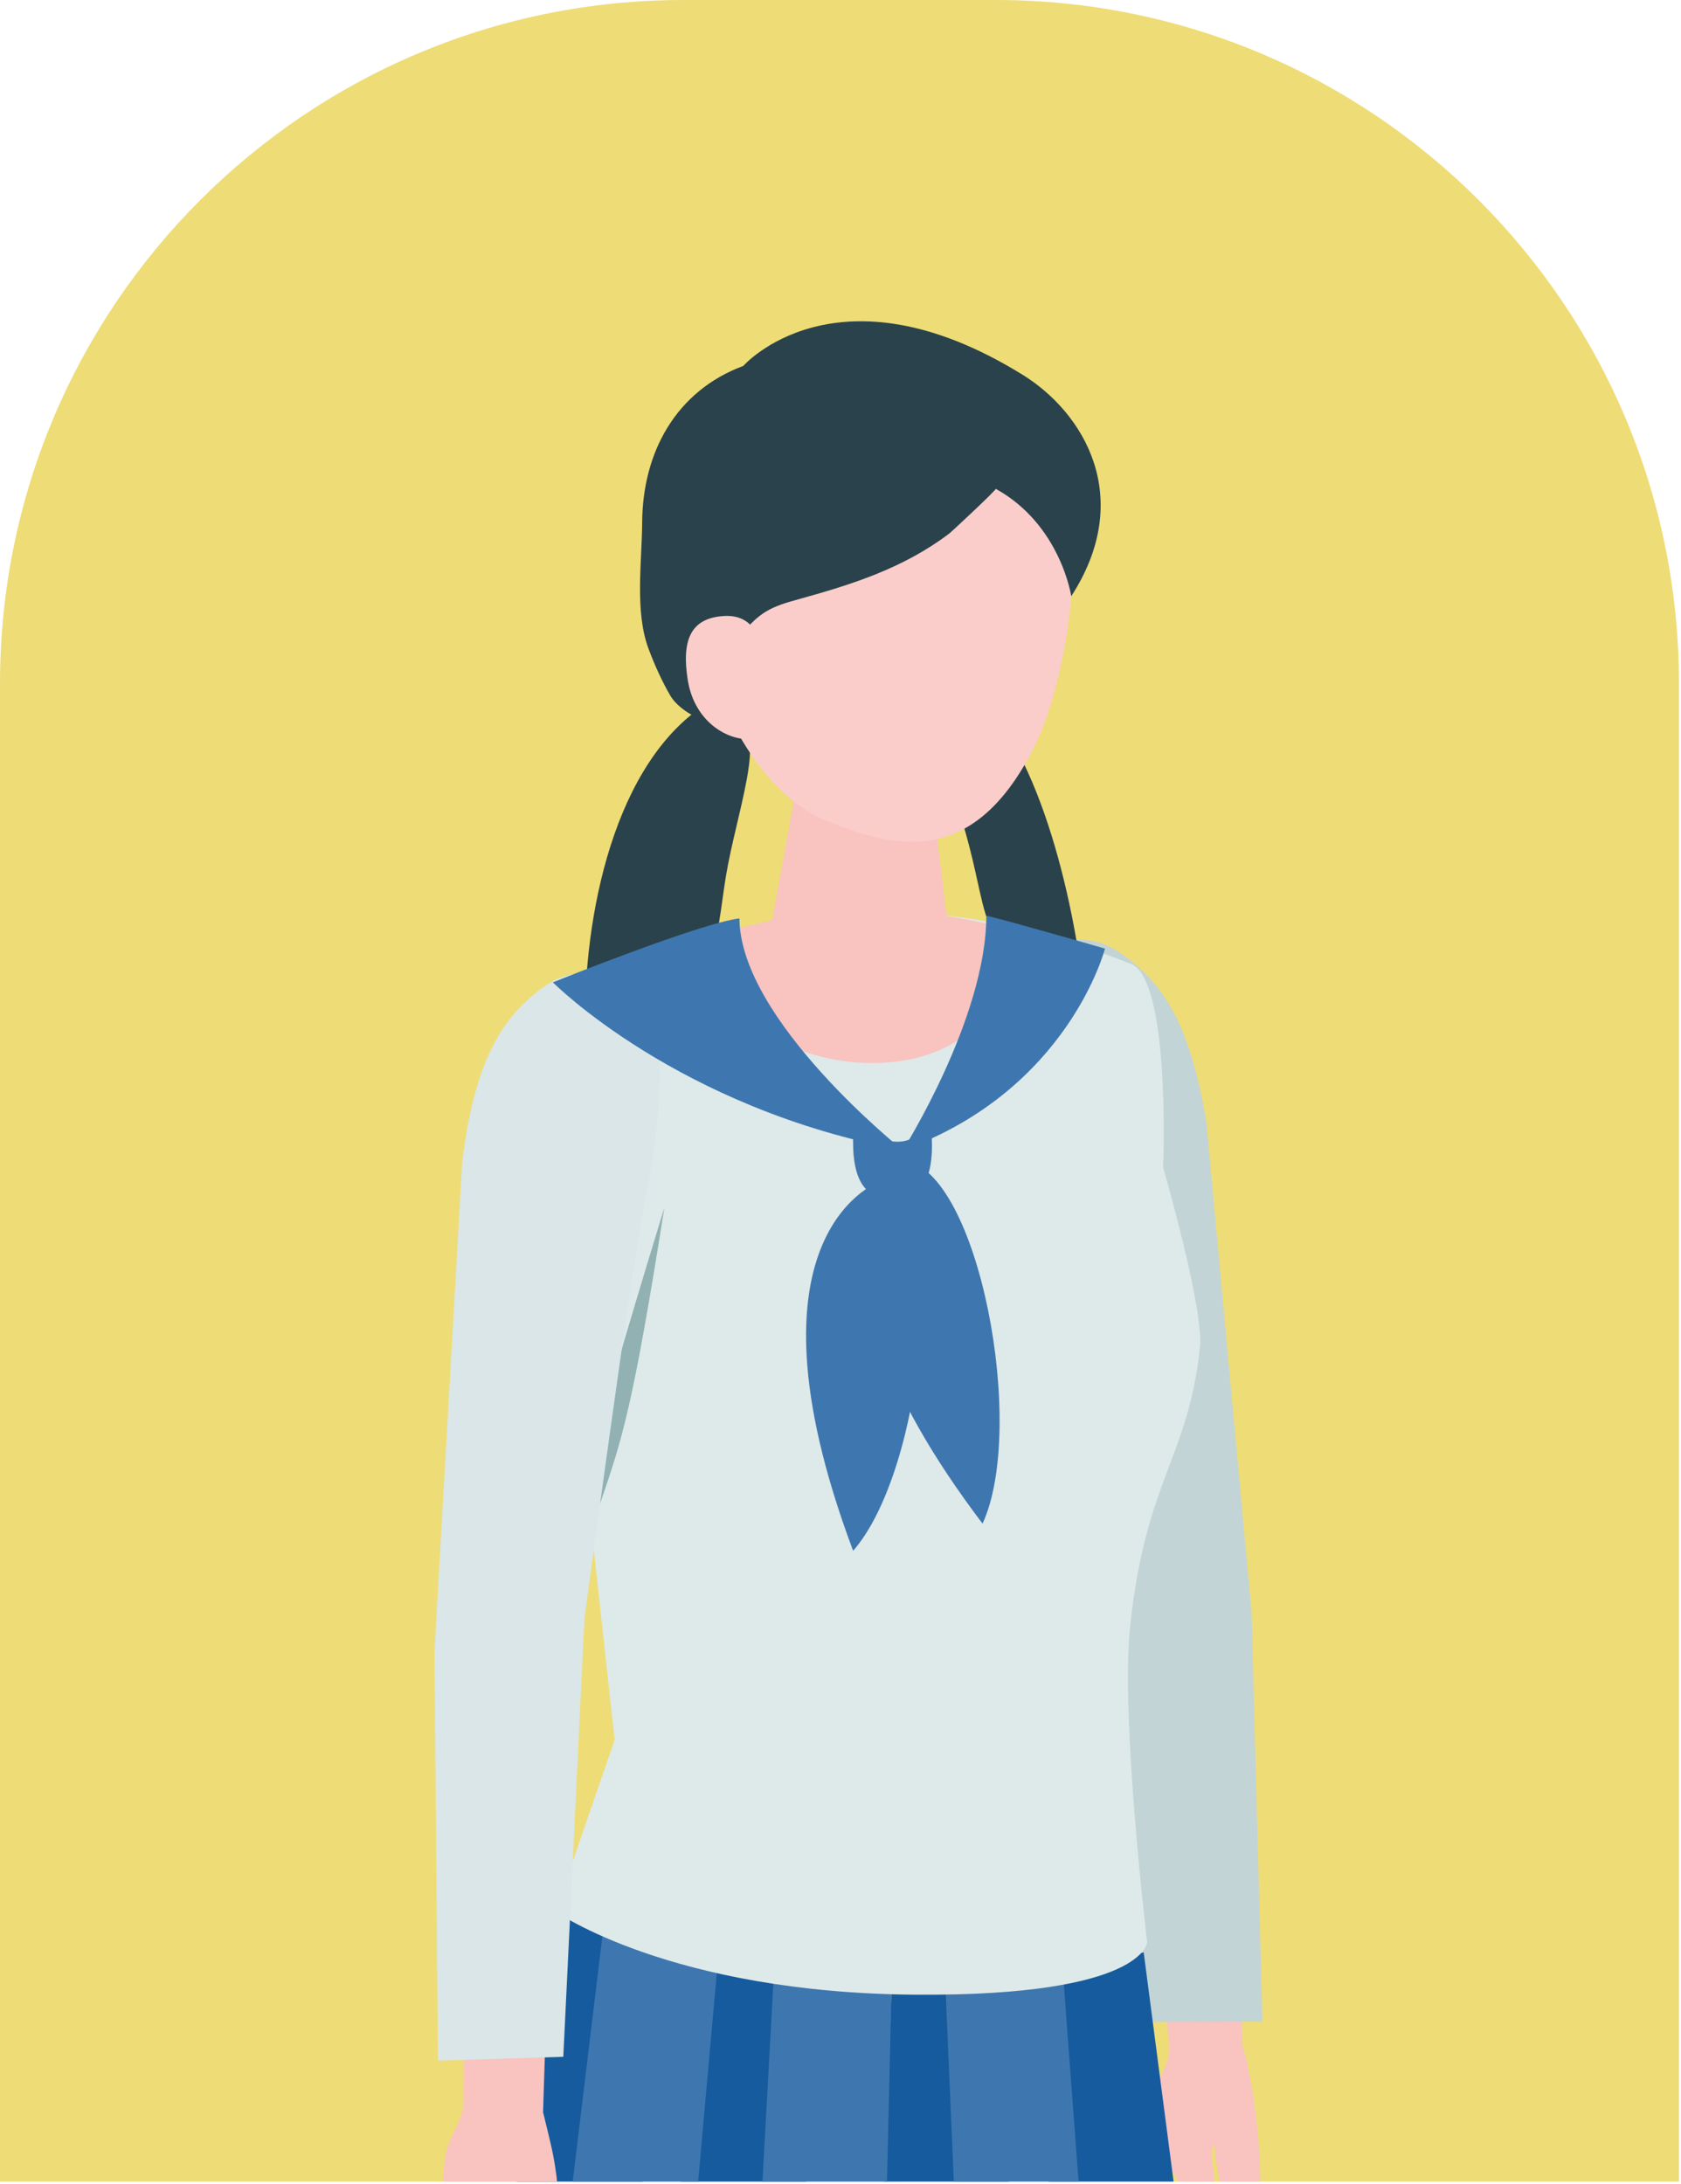 <svg width="492" height="639" viewBox="0 0 492 639" fill="none" xmlns="http://www.w3.org/2000/svg">
<g clip-path="url(#clip0_40000425_116428)">
<path d="M0 200C0 89.543 89.543 0 200 0H291.4C401.857 0 491.4 89.543 491.4 200V638.3H0V200Z" fill="#EEDC76"/>
<g clip-path="url(#clip1_40000425_116428)">
<path d="M357.461 641.204C357.04 638.707 356.621 636.211 356.2 633.714C355.986 632.446 355.649 631.135 355.59 629.851C355.549 628.957 355.796 628.32 355.205 627.476C353.938 629.378 354.901 632.922 355.123 635.068C355.523 638.946 355.922 642.823 356.322 646.7C356.583 649.224 356.799 651.955 355.482 654.123C354.165 656.292 350.647 657.22 349.113 655.199C348.324 654.16 348.315 652.75 348.259 651.446C348.026 645.956 346.372 640.532 343.502 635.845C341.677 632.865 339.355 630.148 338.084 626.892C336.78 623.549 336.676 619.876 336.623 616.288C336.548 611.135 341.96 605.603 342.187 600.514C342.403 595.7 341.107 590.651 340.587 585.834C339.408 574.877 333.707 564.308 332.617 553.343L363.404 553.482C363.404 553.482 363.65 598.152 363.65 598.161C363.657 599.487 364.73 601.681 364.972 603.163C365.371 605.603 365.925 608.019 366.339 610.458C367.177 615.396 367.81 620.369 368.236 625.36C368.795 631.899 369 638.468 368.847 645.029C368.695 651.576 367.568 656.74 365.945 662.994C364.443 668.784 365.245 678.567 361.199 683.214C360.044 684.541 357.71 685.042 356.586 683.687C356.011 682.993 355.912 682.031 355.851 681.131C355.115 670.318 357.894 660.338 358.303 649.735C358.413 646.874 357.936 644.027 357.461 641.204Z" fill="#F9C3C0"/>
<path d="M294.918 293.304C296.91 278.069 314.362 269.885 327.181 278.356C339.818 286.707 348.407 299.036 353.144 328.836L366.304 471.714L369.494 591.469L332.792 591.632L322.085 463.712C322.085 463.712 304.917 362.882 300.753 345.244C295.294 322.123 293.325 305.491 294.918 293.304Z" fill="#C2D4D5"/>
<path d="M187.867 832.879C184.747 780.242 162.25 600.797 162.25 600.797L199.706 579.891L266.166 606.863C266.166 606.863 248.144 815.486 244.615 837.586L187.867 832.879Z" fill="#FACDCB"/>
<path d="M260.89 583.251L250.703 851.685H293.955L295.619 583.251H260.89Z" fill="#165B9E"/>
<path d="M206.586 573.241L176.523 839.995L218.848 848.905L240.57 580.439L206.586 573.241Z" fill="#165B9E"/>
<path d="M164.706 552.5L123 818.069L163.588 833.015L197.296 564.574L164.706 552.5Z" fill="#165B9E"/>
<path d="M226.432 578.912L211.664 846.721L254.581 852.093L260.893 583.251L226.432 578.912Z" fill="#3E77AF"/>
<path d="M301.273 580.573L327.235 844.58L368.907 832.998L334.734 571.217L301.273 580.573Z" fill="#165B9E"/>
<path d="M276.789 582.915L288.289 850.252L331.077 843.935L311.146 577.813L276.789 582.915Z" fill="#3E77AF"/>
<path d="M177.014 560.686L144.633 828.293L186.252 840.065L210.433 570.195L177.014 560.686Z" fill="#3E77AF"/>
<path d="M171.637 310.618C180.57 309.469 190.436 310.186 197.634 304.774C204.49 299.619 206.44 290.932 207.396 282.922C207.902 278.675 209.659 274.462 210.404 270.173C211.198 265.61 211.692 261.001 212.453 256.434C214.039 246.919 216.776 237.63 218.542 228.148C219.622 222.347 220.292 216.132 217.914 210.733C216.431 207.367 213.497 204.063 209.663 205.149C205.979 206.192 202.854 208.539 200.063 211.08C175.814 233.151 169.308 279.914 171.637 310.618Z" fill="#2A424B"/>
<path d="M318.121 299.647C312.102 299.618 305.699 301.553 300.292 297.085C295.142 292.83 292.78 284.466 291.157 276.648C290.296 272.504 288.619 268.548 287.595 264.391C286.506 259.969 285.609 255.465 284.541 251.035C282.316 241.805 279.363 232.943 277.023 223.768C275.593 218.155 274.38 212.081 275.275 206.437C275.832 202.918 277.352 199.281 280.009 199.88C282.562 200.456 284.909 202.393 287.062 204.564C305.755 223.419 315.841 268.94 318.121 299.647Z" fill="#2A424B"/>
<path d="M162.554 559.247L179.893 509.074L159.888 326.898C154.518 305.37 154.654 299.032 156.733 295.798C160.162 294.348 175.518 289.231 180.697 287.474C221.44 273.031 256.609 252.778 330.997 282.018C341.186 286.023 340.914 328.473 340.431 341.607C340.431 341.619 352.375 382.756 351.212 394.119C347.921 426.256 335.355 432.87 330.786 475.683C327.89 502.819 335.764 568.293 335.764 568.293C335.764 568.293 334.887 584.001 268.546 583.624C196.281 583.214 162.554 559.247 162.554 559.247Z" fill="#DEE9E9"/>
<path d="M252.548 221.997C239.493 221.655 232.364 228.817 232.197 235.181L224.469 277.641C224.88 285.038 237.27 291.35 252.145 291.739C267.02 292.128 278.745 286.447 278.334 279.049L273.066 234.312C272.705 227.82 265.603 222.338 252.548 221.997Z" fill="#F9C3C0"/>
<path d="M258.278 108.849C218.814 105.354 205.085 133.915 201.625 169.848C208.492 212.862 226.515 234.002 241.879 240.131C260.6 247.6 284.057 254.906 302.254 219.436C313.075 198.342 316.435 160.194 313.021 144.949C310.048 131.666 297.741 112.343 258.278 108.849Z" fill="#FACDCB"/>
<path d="M291.43 143.018C291.781 143.212 278.595 155.527 277.78 156.143C264.429 166.232 249.608 170.939 233.698 175.34C230.347 176.268 226.945 177.217 223.992 179.052C221.67 180.494 219.699 182.444 217.947 184.543C211.714 192.005 208.573 201.062 207.79 210.661C204.164 210.935 198.238 207.08 196.194 203.545C193.663 199.167 191.573 194.53 189.805 189.795C185.75 178.936 187.877 164.405 187.954 152.783C188.09 132.376 197.817 114.393 217.551 107.059C217.551 107.059 244.837 76.037 299.252 109.621C317.193 120.694 332.255 145.512 313.54 174.446C313.54 174.446 310.42 153.501 291.43 143.018Z" fill="#2A424B"/>
<path d="M223.018 193.008C223.018 193.008 223.623 179.588 211.973 180.233C202.032 180.783 199.506 187.403 201.269 198.808C203.033 210.213 211.482 215.922 218.4 216.273C225.319 216.623 223.018 193.008 223.018 193.008Z" fill="#FACDCB"/>
<path d="M259.696 310.879C283.695 309.081 296.629 292.753 297.811 272.491C257.258 261.417 229.664 266.773 204.328 275.329C206.305 297.322 234.205 312.788 259.696 310.879Z" fill="#F9C3C0"/>
<path d="M264.234 336.541C264.234 336.541 288.64 297.975 288.687 267.904C295.862 269.593 323.41 277.546 323.41 277.546C323.41 277.546 312.757 319.022 264.234 336.541Z" fill="#3E77AF"/>
<path d="M249.968 328.029C249.968 328.029 263.734 341.604 272.147 328.029C273.676 336.824 273.005 350.396 263.544 351.012C251.906 351.77 248.63 343.898 249.968 328.029Z" fill="#3E77AF"/>
<path d="M258.155 345.395C258.155 345.395 214.366 359.554 249.695 453.744C270.248 430.35 278.075 354.628 258.155 345.395Z" fill="#3E77AF"/>
<path d="M264.725 339.545C264.725 339.545 226.807 365.627 287.577 445.795C300.588 417.504 286.452 342.703 264.725 339.545Z" fill="#3E77AF"/>
<path d="M174.477 420.561C174.477 420.561 182.118 393.499 194.451 353.323C185.234 411.527 182.271 420.639 175.597 440.049L174.477 420.561Z" fill="#91B1B3"/>
<path d="M158.945 618.004C158.945 618.004 161.172 626.855 161.898 630.575C162.699 634.678 163.203 638.821 163.419 642.968C163.813 650.562 163.232 658.17 161.697 665.581C161.604 666.028 161.508 666.474 161.409 666.919C159.97 673.361 157.425 679.448 155.294 685.621C154.749 687.201 154.53 689.821 152.423 690.417C152.33 690.444 150.419 690.631 150.511 690.382C150.482 690.463 149.157 694.014 147.094 694.164C145.439 694.285 143.889 693.426 143.498 690.636C143.498 690.636 142.655 693.004 140.719 693.295C138.783 693.587 137.886 691.843 137.594 690.9C137.302 689.956 136.379 683.171 136.379 683.171C136.379 683.171 136.23 685.696 134.72 686.093C126.714 688.199 130.113 667.375 131.054 664.283C131.644 662.345 132.399 660.432 132.567 658.413C132.803 655.575 131.865 652.749 131.18 649.946C129.656 643.709 129.389 637.252 130.342 630.993C131.245 625.055 135.323 621.128 135.669 615.195L135.708 592.013L159.757 592.611L158.945 618.004Z" fill="#F9C3C0"/>
<path d="M192.219 302.322C189.692 287.167 171.963 279.603 159.451 288.519C147.114 297.31 138.964 309.934 135.28 339.882L127.156 483.134L128.183 602.927L164.869 601.798L171.066 473.582C171.066 473.582 184.675 372.209 188.216 354.436C192.857 331.137 194.24 314.446 192.219 302.322Z" fill="#DAE6E7"/>
<path d="M264.254 336.54C264.254 336.54 216.598 298.581 216.417 268.712C204.659 270.165 161.82 287.423 161.82 287.423C161.82 287.423 198.474 324.415 264.254 336.54Z" fill="#3E77AF"/>
</g>
</g>
<defs>
<clipPath id="clip0_40000425_116428">
<rect width="491.4" height="638.3" fill="white"/>
</clipPath>
<clipPath id="clip1_40000425_116428">
<rect width="246.496" height="1049.33" fill="white" transform="translate(123 94)"/>
</clipPath>
</defs>
</svg>
